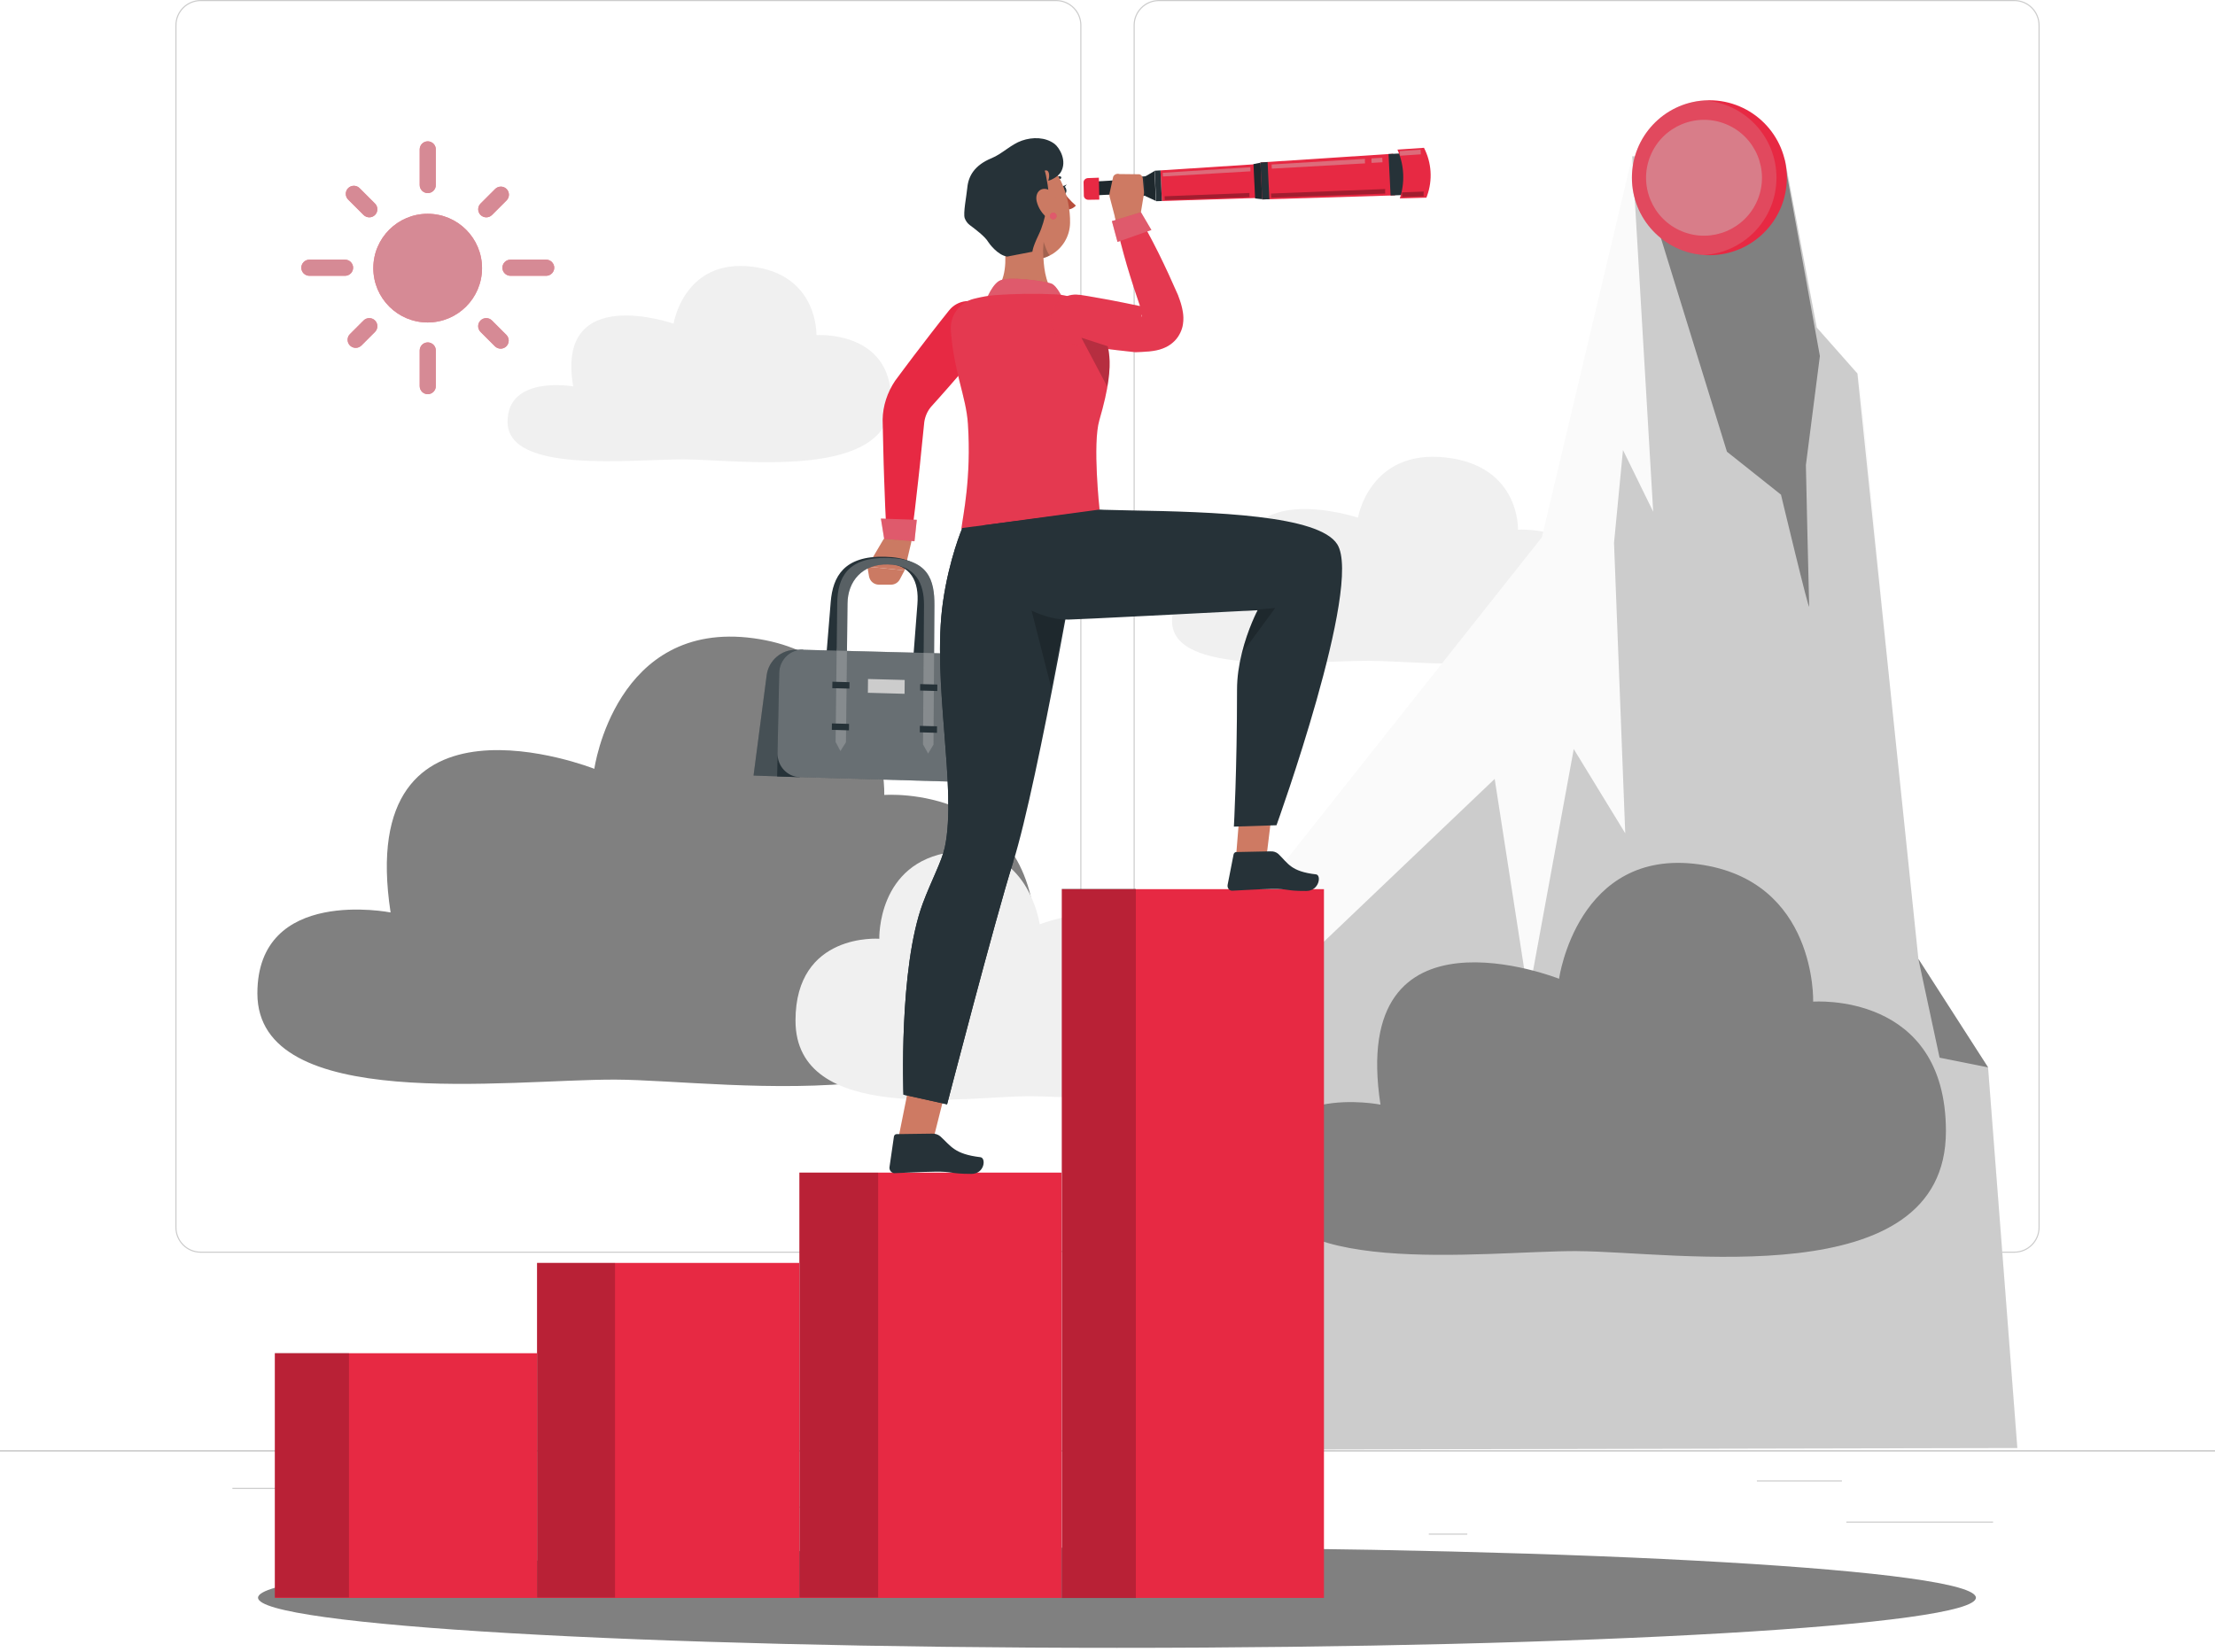 <svg xmlns="http://www.w3.org/2000/svg" width="500" height="373" viewBox="0 0 500 373" fill="none"><g clip-path="url(#clip0_197_3)"><path d="M500 327.45H0V327.7H500V327.45Z" fill="#CCCCCC"></path><path d="M238.4 282.85H45.3C42.15 282.85 39.59 280.29 39.59 277.14V5.71C39.59 2.56 42.15 0 45.3 0H238.4C241.55 0 244.11 2.56 244.11 5.71V277.14C244.11 280.29 241.55 282.85 238.4 282.85ZM45.3 0.25C42.29 0.25 39.84 2.7 39.84 5.71V277.14C39.84 280.15 42.29 282.6 45.3 282.6H238.4C241.41 282.6 243.86 280.15 243.86 277.14V5.71C243.86 2.7 241.41 0.25 238.4 0.25H45.3Z" fill="#CCCCCC"></path><path d="M454.7 282.85H261.6C258.45 282.85 255.89 280.29 255.89 277.14V5.71C255.89 2.56 258.45 0 261.6 0H454.7C457.85 0 460.41 2.56 460.41 5.71V277.14C460.41 280.29 457.85 282.85 454.7 282.85ZM261.6 0.25C258.59 0.25 256.14 2.7 256.14 5.71V277.14C256.14 280.15 258.59 282.6 261.6 282.6H454.7C457.71 282.6 460.16 280.15 460.16 277.14V5.71C460.16 2.7 457.71 0.25 454.7 0.25H261.6Z" fill="#CCCCCC"></path><path d="M500 327.45H0V327.7H500V327.45Z" fill="#CCCCCC"></path><path d="M449.9 343.54H416.78V343.79H449.9V343.54Z" fill="#CCCCCC"></path><path d="M331.22 346.26H322.53V346.51H331.22V346.26Z" fill="#CCCCCC"></path><path d="M415.78 334.26H396.59V334.51H415.78V334.26Z" fill="#CCCCCC"></path><path d="M95.65 335.94H52.46V336.19H95.65V335.94Z" fill="#CCCCCC"></path><path d="M225.15 340.16H131.47V340.41H225.15V340.16Z" fill="#CCCCCC"></path><path d="M154.37 103.72C166.67 103.75 201.14 108.76 201.14 90.24C201.14 74.51 184.29 75.66 184.29 75.66C184.29 75.66 184.78 62.03 169.77 60.21C154.37 58.35 152.05 73.08 152.05 73.08C152.05 73.08 125.32 63.7 129.39 87.24C129.39 87.24 114.57 84.62 114.57 95.22C114.57 107.06 142.46 103.68 154.37 103.72Z" fill="#F0F0F0"></path><path d="M138.88 243.76C163.84 243.83 233.81 255.29 233.81 212.88C233.81 176.84 199.61 179.49 199.61 179.49C199.61 179.49 200.6 148.27 170.13 144.11C138.88 139.85 134.16 173.59 134.16 173.59C134.16 173.59 79.92 152.11 88.17 206.02C88.17 206.02 58.1 200.03 58.1 224.3C58.1 251.42 114.7 243.69 138.88 243.76Z" fill="#808080"></path><path d="M232.09 247.51C218.28 247.55 179.57 253.89 179.57 230.43C179.57 210.49 198.49 211.96 198.49 211.96C198.49 211.96 197.94 194.69 214.8 192.39C232.09 190.03 234.7 208.7 234.7 208.7C234.7 208.7 264.71 196.81 260.14 226.64C260.14 226.64 276.78 223.32 276.78 236.75C276.78 251.75 245.47 247.47 232.09 247.51Z" fill="#F0F0F0"></path><path d="M309.15 149.21C322.92 149.24 361.53 154.52 361.53 134.98C361.53 118.38 342.66 119.6 342.66 119.6C342.66 119.6 343.21 105.21 326.39 103.3C309.15 101.34 306.54 116.88 306.54 116.88C306.54 116.88 276.61 106.98 281.16 131.82C281.16 131.82 264.57 129.06 264.57 140.24C264.57 152.74 295.8 149.17 309.14 149.2L309.15 149.21Z" fill="#F0F0F0"></path><path d="M268.09 327.33L288.21 196.87L348.05 121.32L368.45 35.28C368.45 35.28 417.9 83.07 419.28 84.32C420.65 85.57 431.54 214.56 433.05 216.53C434.56 218.5 448.77 240.99 448.77 240.99L455.38 326.93L268.09 327.32V327.33Z" fill="#FAFAFA"></path><path d="M268.09 327.33L296.77 214.6L337.4 175.87L345.01 224.9L355.25 169.13L366.87 188.14L364.34 122.58L366.36 101.61L373.18 115.53L368.45 35.28L402.93 36.08L410.11 73.96L419.28 84.33L433.05 216.54L448.77 241L455.38 326.94L268.09 327.33Z" fill="#CCCCCC"></path><path d="M369.35 35.72L389.83 101.99L402.03 111.69C402.03 111.69 408.47 138.62 408.39 136.9C408.31 135.18 407.65 105 407.65 105L410.81 80.38L402.84 36.52L369.35 35.72Z" fill="#808080"></path><path d="M433.05 216.54L437.83 238.81L448.77 241L433.05 216.54Z" fill="#808080"></path><path d="M356.06 282.49C377.93 282.56 439.26 292.6 439.26 255.42C439.26 223.83 409.29 226.16 409.29 226.16C409.29 226.16 410.16 198.79 383.45 195.15C356.06 191.42 351.93 220.99 351.93 220.99C351.93 220.99 304.39 202.16 311.62 249.41C311.62 249.41 285.26 244.16 285.26 265.43C285.26 289.2 334.87 282.42 356.06 282.48V282.49Z" fill="#808080"></path><path d="M110.89 335.94H104.56V336.19H110.89V335.94Z" fill="#CCCCCC"></path><path d="M252.14 372.06C359.222 372.06 446.03 366.992 446.03 360.74C446.03 354.488 359.222 349.42 252.14 349.42C145.058 349.42 58.25 354.488 58.25 360.74C58.25 366.992 145.058 372.06 252.14 372.06Z" fill="#808080"></path><path d="M403.35 40.13C403.35 49.79 395.52 57.62 385.86 57.62C385.47 57.62 385.08 57.62 384.69 57.58C375.59 56.98 368.38 49.4 368.38 40.13C368.38 30.86 375.59 23.28 384.69 22.68C385.08 22.65 385.47 22.64 385.86 22.64C395.52 22.64 403.35 30.47 403.35 40.13Z" fill="#E72943"></path><path opacity="0.2" d="M401.01 40.13C401.01 49.4 393.8 56.98 384.69 57.58C375.59 56.98 368.38 49.4 368.38 40.13C368.38 30.86 375.59 23.28 384.69 22.68C393.8 23.28 401.01 30.86 401.01 40.13Z" fill="#CCCCCC"></path><path opacity="0.4" d="M396.739 45.142C399.503 38.468 396.334 30.817 389.66 28.052C382.986 25.288 375.335 28.457 372.57 35.131C369.806 41.805 372.975 49.457 379.649 52.221C386.323 54.986 393.974 51.816 396.739 45.142Z" fill="#CCCCCC"></path><path d="M298.86 200.76H239.69V360.79H298.86V200.76Z" fill="#E72943"></path><path opacity="0.2" d="M256.4 200.6H239.68V360.82H256.4V200.6Z" fill="black"></path><path d="M239.62 264.76H180.45V360.79H239.62V264.76Z" fill="#E72943"></path><path opacity="0.2" d="M198.23 264.76H180.45V360.69H198.23V264.76Z" fill="black"></path><path d="M180.4 285.15H121.23V360.79H180.4V285.15Z" fill="#E72943"></path><path opacity="0.2" d="M138.83 285.15H121.23V360.69H138.83V285.15Z" fill="black"></path><path d="M121.21 305.54H62.04V360.79H121.21V305.54Z" fill="#E72943"></path><path opacity="0.2" d="M78.77 305.49H62.05V360.69H78.77V305.49Z" fill="black"></path><path d="M222.92 77.13C220.11 80.53 217.22 83.86 214.32 87.18L212.13 89.66L210.17 91.85C209.36 92.8 208.83 94 208.64 95.3L207.98 101.76C207.76 103.95 207.55 106.14 207.29 108.33C206.81 112.71 206.3 117.08 205.72 121.45C205.51 122.98 204.1 124.06 202.57 123.85C201.22 123.67 200.22 122.55 200.15 121.24C199.9 116.84 199.73 112.44 199.58 108.05C199.49 105.85 199.45 103.66 199.39 101.46L199.24 94.76C199.28 91.68 200.3 88.58 202.06 85.97L204.24 83.04L206.21 80.42C208.86 76.94 211.52 73.47 214.26 70.06C216.2 67.65 219.72 67.27 222.12 69.21C224.53 71.15 224.91 74.67 222.97 77.07C222.97 77.08 222.93 77.12 222.92 77.13Z" fill="#E72943"></path><path d="M199.45 121.74L195.8 127.94L204.21 128.79L205.69 122.49C205.87 121.74 205.39 120.99 204.63 120.86C203.24 120.62 201.05 120.52 199.45 121.73V121.74Z" fill="#CB7A63"></path><path d="M195.79 127.94L196.17 130.14C196.36 131.22 197.3 132.02 198.4 132.01H201.14C201.97 132.01 202.74 131.54 203.13 130.8L204.19 128.79L195.78 127.94H195.79Z" fill="#CB7A63"></path><path d="M198.85 117.09L206.95 117.36L206.43 122.2L199.59 121.67L198.85 117.09Z" fill="#E72943"></path><path opacity="0.3" d="M198.85 117.09L206.95 117.36L206.43 122.2L199.59 121.67L198.85 117.09Z" fill="#CCCCCC"></path><path d="M207.02 167.88L205.69 169.88L204.67 167.81L207.09 136.41C207.48 131.42 205.79 127.32 199.58 127.17C193.77 127.03 190.25 131 189.84 135.98L187.3 167.32L185.91 169.31L184.96 167.25L187.52 135.92C187.99 130.13 190.56 125.48 199.7 125.7C208.85 125.92 209.87 130.67 209.42 136.47L207.01 167.88H207.02Z" fill="#263238"></path><path d="M181.28 146.71H179.67C176.33 146.69 173.49 149.16 173.06 152.48L170.1 175.11L180.52 175.48L181.28 146.71Z" fill="#263238"></path><path opacity="0.2" d="M181.28 146.71H179.67C176.33 146.69 173.49 149.16 173.06 152.48L170.1 175.11L180.52 175.48L181.28 146.71Z" fill="#CCCCCC"></path><path d="M210.7 168.15L208.35 168.08L208.58 136.68C208.62 131.69 206.65 127.59 200.43 127.44C194.61 127.3 191.36 131.27 191.31 136.25L190.96 167.59L188.62 167.52L188.99 136.19C189.06 130.4 191.3 125.75 200.45 125.97C209.62 126.19 210.97 130.94 210.93 136.74L210.72 168.15H210.7Z" fill="#263238"></path><path d="M221.74 176.69L175.43 175.32L175.88 151.98C175.92 148.99 178.34 146.63 181.28 146.71L214.99 147.59C218.8 147.69 221.87 150.9 221.86 154.76L221.74 176.69Z" fill="#263238"></path><path opacity="0.4" d="M216.61 176.54L180.53 175.47C177.72 175.39 175.47 172.99 175.52 170.11L175.89 151.97C175.93 148.98 178.35 146.62 181.29 146.7L215 147.58C218.81 147.68 221.88 150.89 221.87 154.75L221.77 171.45C221.76 174.34 219.45 176.61 216.62 176.53L216.61 176.54Z" fill="#CCCCCC"></path><g opacity="0.3"><path d="M210.7 168.15L209.51 170.15L208.35 168.08L208.58 136.68C208.62 131.69 206.65 127.59 200.43 127.44C194.61 127.3 191.36 131.27 191.31 136.25L190.96 167.59L189.71 169.58L188.62 167.52L188.99 136.19C189.06 130.4 191.3 125.75 200.45 125.97C209.62 126.19 210.97 130.94 210.93 136.74L210.72 168.15H210.7Z" fill="#CCCCCC"></path></g><path d="M191.74 155.48L187.88 155.38L187.9 153.92L191.76 154.03L191.74 155.48Z" fill="#263238"></path><path d="M191.64 164.9L187.77 164.79L187.79 163.34L191.66 163.44L191.64 164.9Z" fill="#263238"></path><path d="M211.58 156.02L207.7 155.91L207.71 154.46L211.59 154.56L211.58 156.02Z" fill="#263238"></path><path d="M211.51 165.46L207.63 165.35L207.64 163.89L211.52 163.99L211.51 165.46Z" fill="#263238"></path><path d="M204.19 156.65L195.91 156.42L195.94 153.31L204.22 153.53L204.19 156.65Z" fill="#CCCCCC"></path><path d="M239.94 42.04C240.26 41.98 240.6 42.31 240.7 42.79C240.8 43.27 240.64 43.72 240.32 43.79C240 43.85 239.66 43.52 239.56 43.04C239.43 42.54 239.62 42.11 239.94 42.04Z" fill="#263238"></path><path d="M240 42.44C240.33 42.29 240.62 41.95 240.76 41.61C240.48 41.87 240.1 42.02 239.72 42.01C239.87 42.09 240 42.27 240.01 42.44H240Z" fill="#263238"></path><path d="M240.64 47.34C241.48 47.37 242.29 47.04 242.86 46.42C241.64 45.36 240.56 44.13 239.67 42.78L240.64 47.35V47.34Z" fill="#B74D3C"></path><path d="M237.26 41.25C237.72 40.67 238.44 40.35 239.18 40.39C239.18 40.39 239.24 40.4 239.28 40.4C239.44 40.4 239.57 40.26 239.57 40.1C239.57 39.94 239.43 39.81 239.27 39.81C238.34 39.73 237.44 40.11 236.84 40.83C236.79 40.88 236.77 40.95 236.77 41.02C236.77 41.18 236.9 41.31 237.07 41.31C237.14 41.31 237.22 41.29 237.27 41.25H237.26Z" fill="#263238"></path><path d="M234.22 70.15C225.9 70.24 224.63 65.71 224.63 65.71C227.1 63.28 227.22 58.84 226.7 54.89C227.34 55.78 228.13 56.57 229.17 57.26C231.16 58.57 235.48 56.47 235.48 56.47C235.49 56.47 235.48 57.21 235.54 58.27C235.67 60.86 236.24 65.42 238.6 66.12C238.6 66.12 243.4 70.06 234.23 70.16L234.22 70.15Z" fill="#CB7A63"></path><path d="M235.59 57.14C235.5 57.52 235.41 57.9 235.36 58.31C235.33 58.33 235.29 58.35 235.26 58.35C233.31 58.83 231.16 58.57 229.17 57.26C228.12 56.57 227.33 55.79 226.69 54.89C226.56 53.89 226.38 52.9 226.2 52.01L235.26 56.96L235.6 57.14H235.59Z" fill="#CB7A63"></path><path d="M241.55 50.35C241.49 53.43 239.81 56.02 237.45 57.43H237.44C237.44 57.43 237.42 57.44 237.41 57.44C236.78 57.84 236.09 58.12 235.36 58.31C235.33 58.33 235.29 58.35 235.26 58.35C233.31 58.83 231.16 58.57 229.17 57.26C228.12 56.57 227.33 55.79 226.69 54.89C225.06 52.65 224.38 49.67 223.21 45.47C222.85 44.24 222.78 42.93 223.01 41.67C223.83 37.15 228.15 34.16 232.66 34.98C238.98 36.1 241.68 44.73 241.55 50.35Z" fill="#CB7A63"></path><path opacity="0.2" d="M237 57.59C236.42 57.96 236.13 58.1 235.52 58.26C235.46 57.2 235.48 56.46 235.46 56.46C235.52 55.53 235.58 54.6 235.58 54.6C235.58 54.63 236.55 57.59 236.99 57.59H237Z" fill="black"></path><path d="M239.37 39C238.69 40.08 236.56 40.99 236.63 40.74C237 39.85 236.93 38.13 235.82 38.53C236.13 39.21 237.04 44.35 236.63 44.97C236.4 45.31 236.19 49.42 234.44 53.04C233.05 55.93 233.05 56.83 233.05 56.83L227.37 57.93C225.24 57.66 223.26 54.95 223.09 54.65C222.35 53.37 220.08 51.7 218.9 50.81C218.39 50.43 217.99 49.86 217.77 49.26C217.38 48.17 218.18 44.24 218.35 42.4C218.6 39.74 219.99 37.29 223.85 35.71C226.23 34.73 228.24 32.59 230.67 31.75C233.1 30.9 235.99 30.94 238.05 32.49C239.06 33.25 241.07 36.33 239.38 39.02L239.37 39Z" fill="#263238"></path><path d="M236.4 42.74C238.15 43.25 239.06 45.83 239.14 47.47C239.23 49.28 238.02 50.42 236.44 49.21C235.25 48.28 234.4 46.98 234.03 45.52C233.6 43.75 234.66 42.23 236.41 42.74H236.4Z" fill="#CB7A63"></path><path d="M238.51 48.77C238.51 49.19 238.17 49.53 237.75 49.53C237.33 49.53 236.99 49.19 236.99 48.77C236.99 48.35 237.33 48.01 237.75 48.01C238.17 48.01 238.51 48.35 238.51 48.77Z" fill="#E72943"></path><path opacity="0.3" d="M238.51 48.77C238.51 49.19 238.17 49.53 237.75 49.53C237.33 49.53 236.99 49.19 236.99 48.77C236.99 48.35 237.33 48.01 237.75 48.01C238.17 48.01 238.51 48.35 238.51 48.77Z" fill="#CCCCCC"></path><path d="M222.24 68.71C222.24 68.71 223.53 64.72 225.48 63.46C227.43 62.2 235.99 63.51 237.33 64.03C238.67 64.55 240.02 67.65 240.02 67.65L222.23 68.71H222.24Z" fill="#E72943"></path><path opacity="0.3" d="M222.24 68.71C222.24 68.71 223.53 64.72 225.48 63.46C227.43 62.2 235.99 63.51 237.33 64.03C238.67 64.55 240.02 67.65 240.02 67.65L222.23 68.71H222.24Z" fill="#CCCCCC"></path><path d="M241.78 67.01C240.45 66.79 240.08 66.59 238.56 66.47C233.97 66.25 229.37 66.3 224.78 66.62C223.11 66.74 221.49 67.06 219.89 67.45C216.6 68.24 214.39 71.3 214.63 74.65C215.31 84.01 218.08 89.5 218.49 95.67C219.3 107.95 217.34 116.56 217.01 119.42L223.31 120.38C234.55 120.11 242.02 117.7 248.21 115.06C248.21 115.06 246.59 100.21 248.16 94.87C252.44 80.26 249.66 77.94 248.82 73.76C248.12 70.28 245.32 67.6 241.79 67.02L241.78 67.01Z" fill="#E72943"></path><path opacity="0.1" d="M248.15 94.85C247.64 96.59 247.47 99.34 247.47 102.25C247.47 108.29 248.21 115.04 248.21 115.04C242.03 117.68 234.56 120.09 223.31 120.36L217.01 119.4C217.35 116.54 219.3 107.93 218.5 95.65C218.09 89.49 215.32 84 214.64 74.63C214.39 71.29 216.61 68.22 219.9 67.44C221.5 67.05 223.11 66.74 224.79 66.61C229.37 66.3 233.97 66.24 238.57 66.45C240.09 66.57 240.46 66.77 241.79 67C245.32 67.58 248.12 70.25 248.82 73.74C249.12 75.24 249.68 76.5 250.06 78.18C250.53 80.22 250.75 82.87 249.97 87.3C249.61 89.38 249.03 91.85 248.16 94.84L248.15 94.85Z" fill="#CCCCCC"></path><path d="M243.59 66.55C245.89 66.87 248.16 67.33 250.45 67.72C252.73 68.16 255.01 68.61 257.28 69.1L256.46 69.03C257.47 69.07 258.37 69.15 258.93 69.19C259.2 69.21 259.39 69.2 259.32 69.25C259.31 69.27 259.17 69.32 259.02 69.42C258.83 69.52 258.59 69.69 258.34 69.95C257.82 70.47 257.61 71.18 257.62 71.39C257.62 71.62 257.69 71.56 257.7 71.39C257.74 71.03 257.66 70.34 257.51 69.63L257.61 69.92C256.46 66.59 255.36 63.24 254.36 59.85C253.39 56.45 252.45 53.04 251.79 49.52C251.54 48.17 252.42 46.87 253.78 46.61C254.81 46.42 255.82 46.89 256.35 47.73C258.25 50.76 259.89 53.9 261.48 57.06C263.05 60.23 264.52 63.43 265.93 66.66L266.03 66.96C266.42 67.98 266.79 69.05 267.02 70.5C267.12 71.22 267.2 72.09 267.03 73.21C266.88 74.3 266.28 75.87 265.09 77.03C264.51 77.61 263.89 78.02 263.29 78.33C262.72 78.61 262.16 78.82 261.71 78.94C260.76 79.2 260.04 79.28 259.41 79.35C258.16 79.47 257.24 79.47 256.44 79.52H256.31L255.61 79.45C253.3 79.21 250.99 78.93 248.69 78.64C246.39 78.3 244.09 78.02 241.8 77.62C238.76 77.08 236.73 74.17 237.28 71.13C237.81 68.16 240.6 66.16 243.56 66.57L243.59 66.55Z" fill="#E72943"></path><g opacity="0.1"><path d="M243.59 66.55C245.89 66.87 248.16 67.33 250.45 67.72C252.73 68.16 255.01 68.61 257.28 69.1L256.46 69.03C257.47 69.07 258.37 69.15 258.93 69.19C259.2 69.21 259.39 69.2 259.32 69.25C259.31 69.27 259.17 69.32 259.02 69.42C258.83 69.52 258.59 69.69 258.34 69.95C257.82 70.47 257.61 71.18 257.62 71.39C257.62 71.62 257.69 71.56 257.7 71.39C257.74 71.03 257.66 70.34 257.51 69.63L257.61 69.92C256.46 66.59 255.36 63.24 254.36 59.85C253.39 56.45 252.45 53.04 251.79 49.52C251.54 48.17 252.42 46.87 253.78 46.61C254.81 46.42 255.82 46.89 256.35 47.73C258.25 50.76 259.89 53.9 261.48 57.06C263.05 60.23 264.52 63.43 265.93 66.66L266.03 66.96C266.42 67.98 266.79 69.05 267.02 70.5C267.12 71.22 267.2 72.09 267.03 73.21C266.88 74.3 266.28 75.87 265.09 77.03C264.51 77.61 263.89 78.02 263.29 78.33C262.72 78.61 262.16 78.82 261.71 78.94C260.76 79.2 260.04 79.28 259.41 79.35C258.16 79.47 257.24 79.47 256.44 79.52H256.31L255.61 79.45C253.3 79.21 250.99 78.93 248.69 78.64C246.39 78.3 244.09 78.02 241.8 77.62C238.76 77.08 236.73 74.17 237.28 71.13C237.81 68.16 240.6 66.16 243.56 66.57L243.59 66.55Z" fill="#CCCCCC"></path></g><path d="M284.94 45.03L314.92 44.11L314.46 34.71L284.54 36.68L284.94 45.03Z" fill="#E72943"></path><path d="M262.28 45.39L286.53 44.61L286.16 36.9L261.96 38.47L262.28 45.39Z" fill="#E72943"></path><path d="M283.33 44.8L284.91 44.97L284.52 36.74L282.95 37.06L283.33 44.8Z" fill="#263238"></path><path opacity="0.2" d="M283.33 44.8L284.91 44.97L284.52 36.74L282.95 37.06L283.33 44.8Z" fill="black"></path><path d="M284.92 45.03L286.54 44.98L286.14 36.58L284.52 36.69L284.92 45.03Z" fill="#263238"></path><path d="M258.52 44.25L260.92 45.36L260.61 38.62L258.32 39.96L258.52 44.25Z" fill="#263238"></path><path d="M246.2 44.16L253.33 43.79L253.18 40.63L246.05 41.06L246.2 44.16Z" fill="#263238"></path><path opacity="0.2" d="M246.2 44.16L253.33 43.79L253.18 40.63L246.05 41.06L246.2 44.16Z" fill="black"></path><path d="M252.35 44.43L260.28 44.13L260.08 39.71L252.15 40.17L252.35 44.43Z" fill="#263238"></path><path opacity="0.2" d="M258.52 44.25L260.92 45.36L260.61 38.62L258.32 39.96L258.52 44.25Z" fill="black"></path><path d="M260.97 45.43L262.28 45.39L261.96 38.47L260.64 38.55L260.97 45.43Z" fill="#263238"></path><path d="M313.9 44.14L318.61 43.97L318.14 34.54L313.44 34.78L313.9 44.14Z" fill="#263238"></path><path d="M315.99 44.8L321.99 44.63L322.14 44.22C323.42 40.66 323.17 36.73 321.44 33.37L315.45 33.78L315.58 34.09C317 37.49 317.15 41.29 315.99 44.79V44.8Z" fill="#E72943"></path><g opacity="0.4"><path d="M309.6 35.76L312.03 35.61L312.08 36.64L309.61 36.78C309.55 36.44 309.57 36.1 309.6 35.75V35.76Z" fill="#CCCCCC"></path><path d="M308.13 35.87C308.1 36.21 308.09 36.56 308.14 36.89L287.09 38.08L287.04 37.14L308.13 35.86V35.87Z" fill="#CCCCCC"></path></g><g opacity="0.4"><path d="M262.47 39.01L262.51 39.85L282.29 38.68L282.24 37.76L262.47 39.01Z" fill="#CCCCCC"></path></g><g opacity="0.4"><path d="M315.98 34.11L316.04 35.16L320.73 34.85L320.68 33.78L315.98 34.11Z" fill="#CCCCCC"></path></g><path opacity="0.3" d="M321.38 43.25C321.35 43.61 321.33 43.97 321.38 44.32L316.52 44.49L316.46 43.44L321.37 43.25H321.38Z" fill="black"></path><path opacity="0.3" d="M312.69 42.67C312.66 43.02 312.65 43.36 312.7 43.71L286.96 44.63L286.91 43.7L312.69 42.68V42.67Z" fill="black"></path><path opacity="0.3" d="M282.05 43.57C282.03 43.88 282.02 44.18 282.06 44.49L262.93 45.16L262.89 44.32L282.05 43.57Z" fill="black"></path><path d="M244.6 41.18L244.66 44.2C244.67 44.71 245.14 45.12 245.7 45.11L248.15 45.07L248.05 40.12L245.6 40.21C245.04 40.23 244.59 40.66 244.6 41.18Z" fill="#E72943"></path><path d="M257.27 49.56L258.2 43.93C258.24 43.7 258.25 43.46 258.23 43.22L257.96 40.24C257.92 39.85 257.64 39.48 257.22 39.35L252.72 39.3C252.13 39.11 251.47 39.4 251.28 39.93L250.47 43.62C250.41 43.9 250.42 44.18 250.49 44.46L251.82 49.54C251.95 49.96 252.34 50.29 252.82 50.39L255.76 50.42C256.45 50.55 257.12 50.18 257.26 49.59L257.27 49.56Z" fill="#CE7A63"></path><path d="M259.91 51.93L252.26 54.62L250.99 49.92L257.55 47.92L259.91 51.93Z" fill="#E72943"></path><path opacity="0.3" d="M259.91 51.93L252.26 54.62L250.99 49.92L257.55 47.92L259.91 51.93Z" fill="#CCCCCC"></path><path opacity="0.2" d="M249.96 87.31L244.1 76.25L250.05 78.18C250.52 80.22 250.74 82.87 249.96 87.3V87.31Z" fill="black"></path><path d="M280.17 179.12L278.96 194.14L285.79 194.27L287.67 178.8L280.17 179.12Z" fill="#CE7A63"></path><path d="M286.87 192.22L279.07 192.38C278.78 192.38 278.52 192.61 278.46 192.92L277.12 199.76C277 200.37 277.35 200.96 277.92 201.09C277.99 201.11 278.07 201.11 278.14 201.11C280.95 201 283.45 200.78 286.95 200.72C291.08 200.64 290.04 201.19 294.89 201.17C297.82 201.15 298.32 197.57 297.07 197.42C291.38 196.77 290.78 194.94 288.56 192.8C288.08 192.39 287.47 192.19 286.86 192.23L286.87 192.22Z" fill="#263238"></path><path d="M205.51 243.49L202.74 257.29L210.1 259.53L213.64 245.44L205.51 243.49Z" fill="#CE7A63"></path><path d="M244.84 115.65C244.84 115.65 234.38 176.71 228.69 194.68C224.64 207.48 213.79 249.34 213.79 249.34L203.94 247.16C203.94 247.16 202.84 218.66 208.31 203.96C210.18 198.94 212.62 194.41 213.28 191.3C216.1 178.01 210.29 153.9 212.86 135.91C214.25 126.16 217.23 119.21 217.23 119.21L244.84 115.65Z" fill="#263238"></path><path d="M228.69 194.69C224.64 207.49 213.79 249.35 213.79 249.35L203.94 247.17C203.94 247.17 202.84 218.67 208.31 203.97C210.18 198.95 212.62 194.42 213.28 191.31C216.1 178.02 210.29 153.91 212.86 135.92C214.25 126.17 217.23 119.22 217.23 119.22" fill="#263238"></path><path opacity="0.2" d="M232.01 134.53L237.28 155.21L241.13 135.43L232.01 134.53Z" fill="black"></path><path d="M288.15 186.33L278.53 186.64C278.53 186.64 279.24 174.05 279.24 155.69C279.24 152.86 279.68 150.07 280.3 147.57C281.67 141.96 283.89 137.78 283.89 137.78C283.89 137.78 282.86 137.84 281.1 137.92C275.66 138.2 241.94 139.94 241.28 139.89C240.78 139.84 237.72 140.25 232.22 137.57C222.01 132.59 221.91 118.62 221.91 118.62L248.2 115.05C248.2 115.05 248.63 115.13 254.96 115.24C274.15 115.57 297.73 116.31 301.87 122.9C307.69 132.17 288.15 186.33 288.15 186.33Z" fill="#263238"></path><path d="M210.46 255.96L202.39 256.07C202.09 256.07 201.84 256.3 201.79 256.61L200.79 263.51C200.7 264.12 201.1 264.72 201.69 264.86C201.77 264.88 201.84 264.89 201.92 264.89C204.82 264.8 207.4 264.6 211.02 264.55C215.29 264.49 214.24 265.04 219.27 265.05C222.3 265.05 222.62 261.44 221.32 261.28C215.4 260.58 214.66 258.74 212.25 256.56C211.73 256.14 211.09 255.93 210.46 255.97V255.96Z" fill="#263238"></path><path opacity="0.2" d="M280.3 147.57C281.67 141.96 283.89 137.78 283.89 137.78C283.89 137.78 282.86 137.84 281.1 137.92C281.02 137.89 280.94 137.87 280.84 137.87L287.85 137.28L280.3 147.57Z" fill="black"></path><path d="M96.54 72.81C103.317 72.81 108.81 67.317 108.81 60.54C108.81 53.764 103.317 48.27 96.54 48.27C89.763 48.27 84.27 53.764 84.27 60.54C84.27 67.317 89.763 72.81 96.54 72.81Z" fill="#E72943"></path><path opacity="0.6" d="M96.54 72.81C103.317 72.81 108.81 67.317 108.81 60.54C108.81 53.764 103.317 48.27 96.54 48.27C89.763 48.27 84.27 53.764 84.27 60.54C84.27 67.317 89.763 72.81 96.54 72.81Z" fill="#CCCCCC"></path><path d="M96.56 43.6C95.55 43.6 94.74 42.78 94.74 41.78V33.73C94.74 32.72 95.56 31.91 96.56 31.91C97.56 31.91 98.38 32.73 98.38 33.73V41.78C98.38 42.79 97.56 43.6 96.56 43.6Z" fill="#E72943"></path><path d="M96.56 89C95.55 89 94.74 88.18 94.74 87.18V79.13C94.74 78.12 95.56 77.31 96.56 77.31C97.56 77.31 98.38 78.13 98.38 79.13V87.18C98.38 88.19 97.56 89 96.56 89Z" fill="#E72943"></path><path d="M83.36 49.07C82.89 49.07 82.43 48.89 82.07 48.54L78.59 45.06C77.88 44.35 77.88 43.19 78.59 42.48C79.3 41.77 80.46 41.77 81.17 42.48L84.65 45.96C85.36 46.67 85.36 47.83 84.65 48.54C84.29 48.9 83.83 49.07 83.36 49.07Z" fill="#E72943"></path><path d="M113.01 78.72C112.54 78.72 112.08 78.54 111.72 78.19L108.47 74.94C107.76 74.23 107.76 73.07 108.47 72.36C109.18 71.65 110.34 71.65 111.05 72.36L114.3 75.61C115.01 76.32 115.01 77.48 114.3 78.19C113.94 78.55 113.48 78.72 113.01 78.72Z" fill="#E72943"></path><path d="M77.89 62.27H69.84C68.83 62.27 68.02 61.45 68.02 60.45C68.02 59.45 68.84 58.63 69.84 58.63H77.89C78.9 58.63 79.71 59.45 79.71 60.45C79.71 61.45 78.89 62.27 77.89 62.27Z" fill="#E72943"></path><path d="M123.29 62.27H115.23C114.22 62.27 113.41 61.45 113.41 60.45C113.41 59.45 114.23 58.63 115.23 58.63H123.29C124.3 58.63 125.11 59.45 125.11 60.45C125.11 61.45 124.29 62.27 123.29 62.27Z" fill="#E72943"></path><path d="M80.29 78.54C79.82 78.54 79.36 78.36 79 78.01C78.29 77.3 78.29 76.14 79 75.43L82.07 72.36C82.78 71.65 83.94 71.65 84.65 72.36C85.36 73.07 85.36 74.23 84.65 74.94L81.58 78.01C81.22 78.37 80.76 78.54 80.29 78.54Z" fill="#E72943"></path><path d="M109.77 49.07C109.3 49.07 108.84 48.89 108.48 48.54C107.77 47.83 107.77 46.67 108.48 45.96L111.77 42.67C112.48 41.96 113.64 41.96 114.35 42.67C115.06 43.38 115.06 44.54 114.35 45.25L111.06 48.54C110.7 48.9 110.24 49.07 109.77 49.07Z" fill="#E72943"></path><g opacity="0.6"><path d="M96.56 43.6C95.55 43.6 94.74 42.78 94.74 41.78V33.73C94.74 32.72 95.56 31.91 96.56 31.91C97.56 31.91 98.38 32.73 98.38 33.73V41.78C98.38 42.79 97.56 43.6 96.56 43.6Z" fill="#CCCCCC"></path><path d="M96.56 89C95.55 89 94.74 88.18 94.74 87.18V79.13C94.74 78.12 95.56 77.31 96.56 77.31C97.56 77.31 98.38 78.13 98.38 79.13V87.18C98.38 88.19 97.56 89 96.56 89Z" fill="#CCCCCC"></path><path d="M83.36 49.07C82.89 49.07 82.43 48.89 82.07 48.54L78.59 45.06C77.88 44.35 77.88 43.19 78.59 42.48C79.3 41.77 80.46 41.77 81.17 42.48L84.65 45.96C85.36 46.67 85.36 47.83 84.65 48.54C84.29 48.9 83.83 49.07 83.36 49.07Z" fill="#CCCCCC"></path><path d="M113.01 78.72C112.54 78.72 112.08 78.54 111.72 78.19L108.47 74.94C107.76 74.23 107.76 73.07 108.47 72.36C109.18 71.65 110.34 71.65 111.05 72.36L114.3 75.61C115.01 76.32 115.01 77.48 114.3 78.19C113.94 78.55 113.48 78.72 113.01 78.72Z" fill="#CCCCCC"></path><path d="M77.89 62.27H69.84C68.83 62.27 68.02 61.45 68.02 60.45C68.02 59.45 68.84 58.63 69.84 58.63H77.89C78.9 58.63 79.71 59.45 79.71 60.45C79.71 61.45 78.89 62.27 77.89 62.27Z" fill="#CCCCCC"></path><path d="M123.29 62.27H115.23C114.22 62.27 113.41 61.45 113.41 60.45C113.41 59.45 114.23 58.63 115.23 58.63H123.29C124.3 58.63 125.11 59.45 125.11 60.45C125.11 61.45 124.29 62.27 123.29 62.27Z" fill="#CCCCCC"></path><path d="M80.29 78.54C79.82 78.54 79.36 78.36 79 78.01C78.29 77.3 78.29 76.14 79 75.43L82.07 72.36C82.78 71.65 83.94 71.65 84.65 72.36C85.36 73.07 85.36 74.23 84.65 74.94L81.58 78.01C81.22 78.37 80.76 78.54 80.29 78.54Z" fill="#CCCCCC"></path><path d="M109.77 49.07C109.3 49.07 108.84 48.89 108.48 48.54C107.77 47.83 107.77 46.67 108.48 45.96L111.77 42.67C112.48 41.96 113.64 41.96 114.35 42.67C115.06 43.38 115.06 44.54 114.35 45.25L111.06 48.54C110.7 48.9 110.24 49.07 109.77 49.07Z" fill="#CCCCCC"></path></g></g><defs><clipPath id="clip0_197_3"><rect width="500" height="372.06" fill="white"></rect></clipPath></defs></svg>